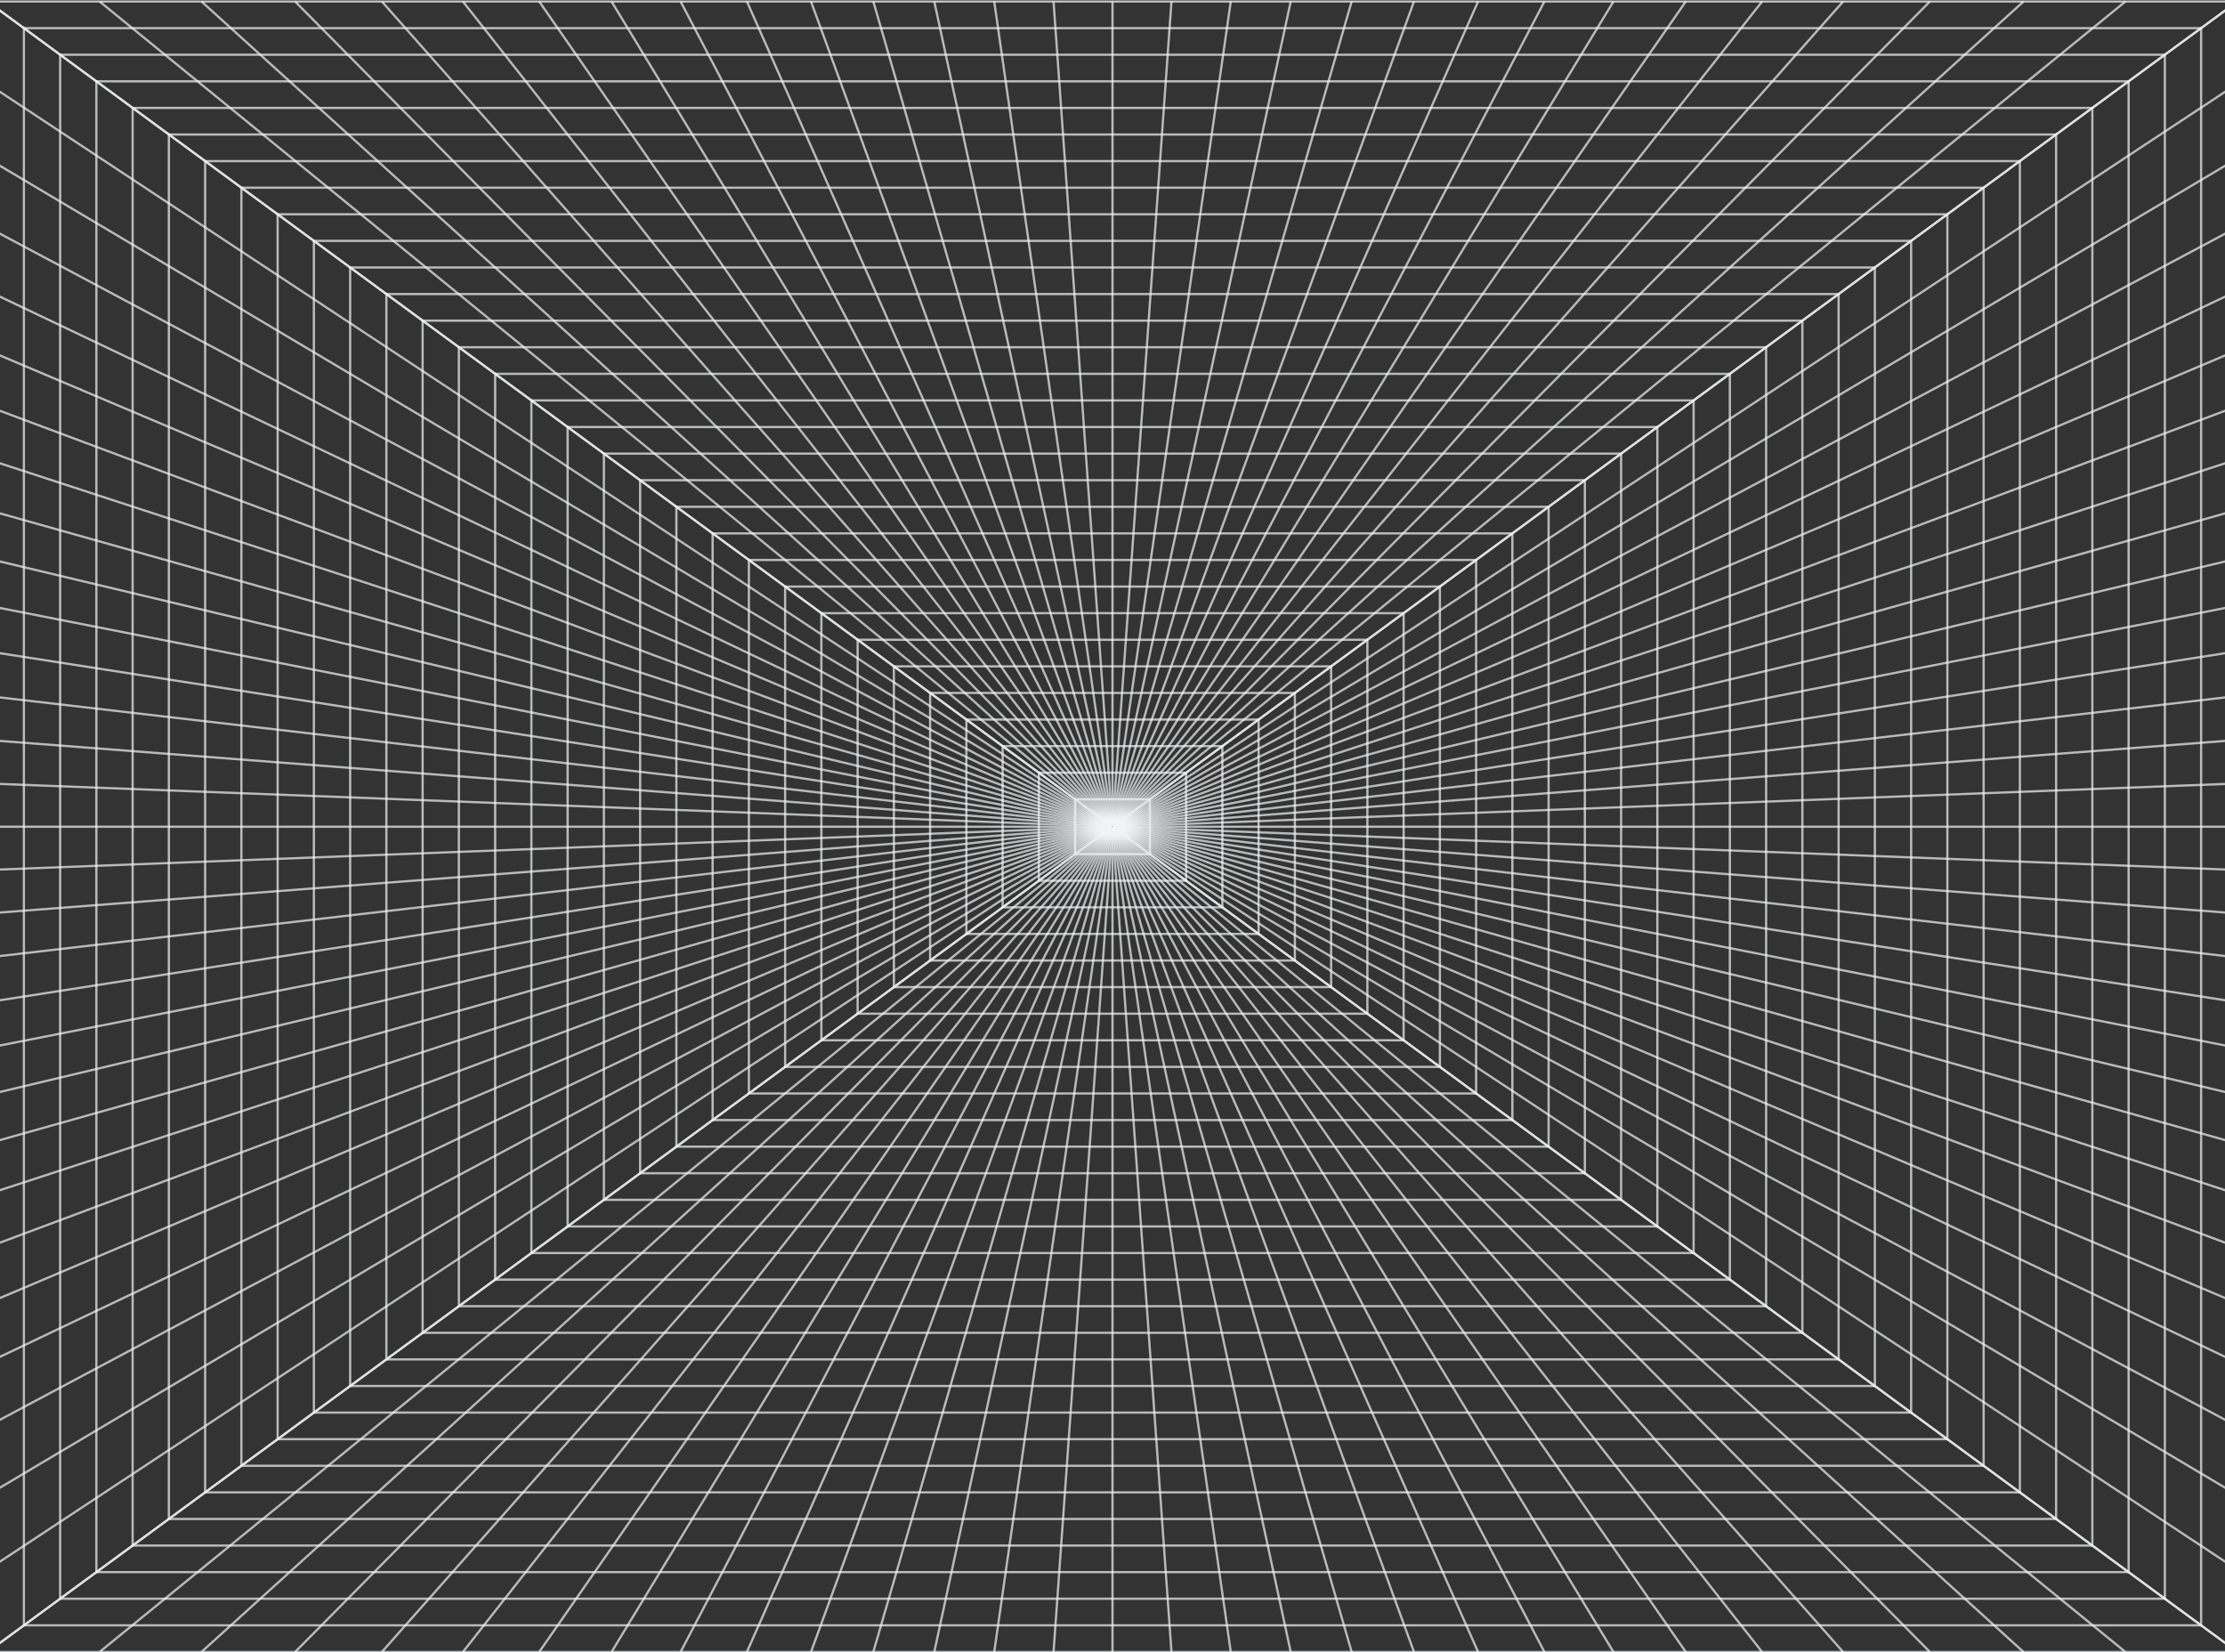 <svg width="1440" height="1069" viewBox="0 0 1440 1069" fill="none" xmlns="http://www.w3.org/2000/svg">
<rect x="0" y="0" width="1440" height="1069" fill="#333333" stroke="none"/>
<path d="M1448 1H-8V1069H1448V1Z" stroke="#F3F4F6" stroke-opacity="0.7" stroke-width="1.456"/>
<path d="M1424.54 18.209H15.46V1051.79H1424.54V18.209Z" stroke="#F3F4F6" stroke-opacity="0.7" stroke-width="1.456"/>
<path d="M1401.08 35.417H38.921V1034.58H1401.08V35.417Z" stroke="#F3F4F6" stroke-opacity="0.7" stroke-width="1.456"/>
<path d="M1377.62 52.626H62.381V1017.37H1377.62V52.626Z" stroke="#F3F4F6" stroke-opacity="0.7" stroke-width="1.456"/>
<path d="M1354.16 69.835H85.842V1000.17H1354.16V69.835Z" stroke="#F3F4F6" stroke-opacity="0.7" stroke-width="1.456"/>
<path d="M1330.7 87.043H109.302V982.957H1330.7V87.043Z" stroke="#F3F4F6" stroke-opacity="0.7" stroke-width="1.456"/>
<path d="M1307.24 104.251H132.762V965.748H1307.24V104.251Z" stroke="#F3F4F6" stroke-opacity="0.7" stroke-width="1.456"/>
<path d="M1283.78 121.46H156.223V948.54H1283.78V121.46Z" stroke="#F3F4F6" stroke-opacity="0.7" stroke-width="1.456"/>
<path d="M1260.32 138.669H179.683V931.331H1260.32V138.669Z" stroke="#F3F4F6" stroke-opacity="0.7" stroke-width="1.456"/>
<path d="M1236.86 155.877H203.144V914.123H1236.86V155.877Z" stroke="#F3F4F6" stroke-opacity="0.7" stroke-width="1.456"/>
<path d="M1213.4 173.086H226.604V896.914H1213.4V173.086Z" stroke="#F3F4F6" stroke-opacity="0.7" stroke-width="1.456"/>
<path d="M1189.94 190.294H250.064V879.706H1189.94V190.294Z" stroke="#F3F4F6" stroke-opacity="0.7" stroke-width="1.456"/>
<path d="M1166.48 207.503H273.525V862.497H1166.48V207.503Z" stroke="#F3F4F6" stroke-opacity="0.7" stroke-width="1.456"/>
<path d="M1143.01 224.712H296.985V845.289H1143.01V224.712Z" stroke="#F3F4F6" stroke-opacity="0.7" stroke-width="1.456"/>
<path d="M1119.55 241.92H320.445V828.08H1119.55V241.92Z" stroke="#F3F4F6" stroke-opacity="0.7" stroke-width="1.456"/>
<path d="M1096.09 259.129H343.906V810.871H1096.09V259.129Z" stroke="#F3F4F6" stroke-opacity="0.7" stroke-width="1.456"/>
<path d="M1072.63 276.337H367.366V793.663H1072.63V276.337Z" stroke="#F3F4F6" stroke-opacity="0.7" stroke-width="1.456"/>
<path d="M1049.17 293.546H390.827V776.454H1049.17V293.546Z" stroke="#F3F4F6" stroke-opacity="0.7" stroke-width="1.456"/>
<path d="M1025.71 310.755H414.287V759.246H1025.71V310.755Z" stroke="#F3F4F6" stroke-opacity="0.7" stroke-width="1.456"/>
<path d="M1002.25 327.963H437.747V742.037H1002.25V327.963Z" stroke="#F3F4F6" stroke-opacity="0.7" stroke-width="1.456"/>
<path d="M978.792 345.172H461.208V724.828H978.792V345.172Z" stroke="#F3F4F6" stroke-opacity="0.7" stroke-width="1.456"/>
<path d="M955.332 362.38H484.668V707.62H955.332V362.38Z" stroke="#F3F4F6" stroke-opacity="0.7" stroke-width="1.456"/>
<path d="M931.871 379.589H508.129V690.411H931.871V379.589Z" stroke="#F3F4F6" stroke-opacity="0.7" stroke-width="1.456"/>
<path d="M908.411 396.797H531.589V673.203H908.411V396.797Z" stroke="#F3F4F6" stroke-opacity="0.7" stroke-width="1.456"/>
<path d="M884.951 414.006H555.049V655.994H884.951V414.006Z" stroke="#F3F4F6" stroke-opacity="0.7" stroke-width="1.456"/>
<path d="M861.49 431.215H578.51V638.786H861.49V431.215Z" stroke="#F3F4F6" stroke-opacity="0.7" stroke-width="1.456"/>
<path d="M838.03 448.423H601.97V621.577H838.03V448.423Z" stroke="#F3F4F6" stroke-opacity="0.7" stroke-width="1.456"/>
<path d="M814.57 465.632H625.43V604.368H814.57V465.632Z" stroke="#F3F4F6" stroke-opacity="0.7" stroke-width="1.456"/>
<path d="M791.109 482.84H648.891V587.16H791.109V482.84Z" stroke="#F3F4F6" stroke-opacity="0.7" stroke-width="1.456"/>
<path d="M767.649 500.049H672.351V569.951H767.649V500.049Z" stroke="#F3F4F6" stroke-opacity="0.7" stroke-width="1.456"/>
<path d="M744.188 517.257H695.812V552.742H744.188V517.257Z" stroke="#F3F4F6" stroke-opacity="0.7" stroke-width="1.456"/>
<path d="M720.728 534.466H719.272V535.534H720.728V534.466Z" stroke="#F3F4F6" stroke-opacity="0.7" stroke-width="1.456"/>
<path d="M719.272 535.534L-8 1069" stroke="#F3F4F6" stroke-opacity="0.7" stroke-width="1.456"/>
<path d="M719.321 535.534L64.482 1069" stroke="#F3F4F6" stroke-opacity="0.7" stroke-width="1.456"/>
<path d="M719.369 535.534L130.436 1069" stroke="#F3F4F6" stroke-opacity="0.7" stroke-width="1.456"/>
<path d="M719.418 535.534L191.024 1069" stroke="#F3F4F6" stroke-opacity="0.7" stroke-width="1.456"/>
<path d="M719.466 535.534L247.17 1069" stroke="#F3F4F6" stroke-opacity="0.7" stroke-width="1.456"/>
<path d="M719.515 535.534L299.624 1069" stroke="#F3F4F6" stroke-opacity="0.7" stroke-width="1.456"/>
<path d="M719.563 535.534L349 1069" stroke="#F3F4F6" stroke-opacity="0.7" stroke-width="1.456"/>
<path d="M719.612 535.534L395.809 1069" stroke="#F3F4F6" stroke-opacity="0.7" stroke-width="1.456"/>
<path d="M719.66 535.534L440.487 1069" stroke="#F3F4F6" stroke-opacity="0.7" stroke-width="1.456"/>
<path d="M719.709 535.534L483.404 1069" stroke="#F3F4F6" stroke-opacity="0.7" stroke-width="1.456"/>
<path d="M719.757 535.534L524.885 1069" stroke="#F3F4F6" stroke-opacity="0.7" stroke-width="1.456"/>
<path d="M719.806 535.534L565.22 1069" stroke="#F3F4F6" stroke-opacity="0.7" stroke-width="1.456"/>
<path d="M719.854 535.534L604.666 1069" stroke="#F3F4F6" stroke-opacity="0.7" stroke-width="1.456"/>
<path d="M719.903 535.534L643.464 1069" stroke="#F3F4F6" stroke-opacity="0.7" stroke-width="1.456"/>
<path d="M719.951 535.534L681.837 1069" stroke="#F3F4F6" stroke-opacity="0.7" stroke-width="1.456"/>
<path d="M720 535.534V1069" stroke="#F3F4F6" stroke-opacity="0.7" stroke-width="1.456"/>
<path d="M720.049 535.534L758.163 1069" stroke="#F3F4F6" stroke-opacity="0.7" stroke-width="1.456"/>
<path d="M720.097 535.534L796.536 1069" stroke="#F3F4F6" stroke-opacity="0.7" stroke-width="1.456"/>
<path d="M720.146 535.534L835.334 1069" stroke="#F3F4F6" stroke-opacity="0.7" stroke-width="1.456"/>
<path d="M720.194 535.534L874.781 1069" stroke="#F3F4F6" stroke-opacity="0.7" stroke-width="1.456"/>
<path d="M720.243 535.534L915.115 1069" stroke="#F3F4F6" stroke-opacity="0.7" stroke-width="1.456"/>
<path d="M720.291 535.534L956.596 1069" stroke="#F3F4F6" stroke-opacity="0.7" stroke-width="1.456"/>
<path d="M720.34 535.534L999.513 1069" stroke="#F3F4F6" stroke-opacity="0.7" stroke-width="1.456"/>
<path d="M720.388 535.534L1044.19 1069" stroke="#F3F4F6" stroke-opacity="0.7" stroke-width="1.456"/>
<path d="M720.437 535.534L1091 1069" stroke="#F3F4F6" stroke-opacity="0.7" stroke-width="1.456"/>
<path d="M720.485 535.534L1140.38 1069" stroke="#F3F4F6" stroke-opacity="0.7" stroke-width="1.456"/>
<path d="M720.534 535.534L1192.83 1069" stroke="#F3F4F6" stroke-opacity="0.7" stroke-width="1.456"/>
<path d="M720.582 535.534L1248.98 1069" stroke="#F3F4F6" stroke-opacity="0.7" stroke-width="1.456"/>
<path d="M720.631 535.534L1309.56 1069" stroke="#F3F4F6" stroke-opacity="0.7" stroke-width="1.456"/>
<path d="M720.68 535.534L1375.52 1069" stroke="#F3F4F6" stroke-opacity="0.7" stroke-width="1.456"/>
<path d="M720.728 535.534L1448 1069" stroke="#F3F4F6" stroke-opacity="0.7" stroke-width="1.456"/>
<path d="M719.272 534.466L-8 1" stroke="#F3F4F6" stroke-opacity="0.7" stroke-width="1.456"/>
<path d="M719.272 534.501L-8 54.167" stroke="#F3F4F6" stroke-opacity="0.7" stroke-width="1.456"/>
<path d="M719.272 534.537L-8 102.545" stroke="#F3F4F6" stroke-opacity="0.7" stroke-width="1.456"/>
<path d="M719.272 534.573L-8 146.987" stroke="#F3F4F6" stroke-opacity="0.7" stroke-width="1.456"/>
<path d="M719.272 534.608L-8 188.172" stroke="#F3F4F6" stroke-opacity="0.7" stroke-width="1.456"/>
<path d="M719.272 534.644L-8 226.647" stroke="#F3F4F6" stroke-opacity="0.7" stroke-width="1.456"/>
<path d="M719.272 534.679L-8 262.865" stroke="#F3F4F6" stroke-opacity="0.7" stroke-width="1.456"/>
<path d="M719.272 534.715L-8 297.201" stroke="#F3F4F6" stroke-opacity="0.7" stroke-width="1.456"/>
<path d="M719.272 534.751L-8 329.972" stroke="#F3F4F6" stroke-opacity="0.7" stroke-width="1.456"/>
<path d="M719.272 534.786L-8 361.453" stroke="#F3F4F6" stroke-opacity="0.7" stroke-width="1.456"/>
<path d="M719.272 534.822L-8 391.88" stroke="#F3F4F6" stroke-opacity="0.7" stroke-width="1.456"/>
<path d="M719.272 534.858L-8 421.466" stroke="#F3F4F6" stroke-opacity="0.7" stroke-width="1.456"/>
<path d="M719.272 534.893L-8 450.4" stroke="#F3F4F6" stroke-opacity="0.7" stroke-width="1.456"/>
<path d="M719.272 534.929L-8 478.859" stroke="#F3F4F6" stroke-opacity="0.7" stroke-width="1.456"/>
<path d="M719.272 534.964L-8 507.007" stroke="#F3F4F6" stroke-opacity="0.7" stroke-width="1.456"/>
<path d="M719.272 535H-8" stroke="#F3F4F6" stroke-opacity="0.7" stroke-width="1.456"/>
<path d="M719.272 535.036L-8 562.993" stroke="#F3F4F6" stroke-opacity="0.7" stroke-width="1.456"/>
<path d="M719.272 535.071L-8 591.141" stroke="#F3F4F6" stroke-opacity="0.7" stroke-width="1.456"/>
<path d="M719.272 535.107L-8 619.6" stroke="#F3F4F6" stroke-opacity="0.7" stroke-width="1.456"/>
<path d="M719.272 535.142L-8 648.534" stroke="#F3F4F6" stroke-opacity="0.7" stroke-width="1.456"/>
<path d="M719.272 535.178L-8 678.12" stroke="#F3F4F6" stroke-opacity="0.7" stroke-width="1.456"/>
<path d="M719.272 535.214L-8 708.547" stroke="#F3F4F6" stroke-opacity="0.7" stroke-width="1.456"/>
<path d="M719.272 535.249L-8 740.028" stroke="#F3F4F6" stroke-opacity="0.7" stroke-width="1.456"/>
<path d="M719.272 535.285L-8 772.799" stroke="#F3F4F6" stroke-opacity="0.7" stroke-width="1.456"/>
<path d="M719.272 535.32L-8 807.135" stroke="#F3F4F6" stroke-opacity="0.7" stroke-width="1.456"/>
<path d="M719.272 535.356L-8 843.353" stroke="#F3F4F6" stroke-opacity="0.7" stroke-width="1.456"/>
<path d="M719.272 535.392L-8 881.828" stroke="#F3F4F6" stroke-opacity="0.7" stroke-width="1.456"/>
<path d="M719.272 535.427L-8 923.013" stroke="#F3F4F6" stroke-opacity="0.7" stroke-width="1.456"/>
<path d="M719.272 535.463L-8 967.455" stroke="#F3F4F6" stroke-opacity="0.7" stroke-width="1.456"/>
<path d="M719.272 535.498L-8 1015.83" stroke="#F3F4F6" stroke-opacity="0.7" stroke-width="1.456"/>
<path d="M719.272 535.534L-8 1069" stroke="#F3F4F6" stroke-opacity="0.7" stroke-width="1.456"/>
<path d="M720.728 534.466L1448 1" stroke="#F3F4F6" stroke-opacity="0.7" stroke-width="1.456"/>
<path d="M720.679 534.466L1375.52 1" stroke="#F3F4F6" stroke-opacity="0.7" stroke-width="1.456"/>
<path d="M720.631 534.466L1309.56 1" stroke="#F3F4F6" stroke-opacity="0.7" stroke-width="1.456"/>
<path d="M720.582 534.466L1248.98 1" stroke="#F3F4F6" stroke-opacity="0.7" stroke-width="1.456"/>
<path d="M720.534 534.466L1192.83 1" stroke="#F3F4F6" stroke-opacity="0.7" stroke-width="1.456"/>
<path d="M720.485 534.466L1140.38 1" stroke="#F3F4F6" stroke-opacity="0.7" stroke-width="1.456"/>
<path d="M720.437 534.466L1091 1" stroke="#F3F4F6" stroke-opacity="0.7" stroke-width="1.456"/>
<path d="M720.388 534.466L1044.19 1" stroke="#F3F4F6" stroke-opacity="0.7" stroke-width="1.456"/>
<path d="M720.34 534.466L999.513 1" stroke="#F3F4F6" stroke-opacity="0.7" stroke-width="1.456"/>
<path d="M720.291 534.466L956.596 1" stroke="#F3F4F6" stroke-opacity="0.7" stroke-width="1.456"/>
<path d="M720.243 534.466L915.115 1" stroke="#F3F4F6" stroke-opacity="0.7" stroke-width="1.456"/>
<path d="M720.194 534.466L874.78 1" stroke="#F3F4F6" stroke-opacity="0.7" stroke-width="1.456"/>
<path d="M720.146 534.466L835.334 1" stroke="#F3F4F6" stroke-opacity="0.7" stroke-width="1.456"/>
<path d="M720.097 534.466L796.536 1" stroke="#F3F4F6" stroke-opacity="0.7" stroke-width="1.456"/>
<path d="M720.049 534.466L758.163 1" stroke="#F3F4F6" stroke-opacity="0.7" stroke-width="1.456"/>
<path d="M720 534.466L720 1" stroke="#F3F4F6" stroke-opacity="0.7" stroke-width="1.456"/>
<path d="M719.951 534.466L681.837 1" stroke="#F3F4F6" stroke-opacity="0.7" stroke-width="1.456"/>
<path d="M719.903 534.466L643.464 1" stroke="#F3F4F6" stroke-opacity="0.7" stroke-width="1.456"/>
<path d="M719.854 534.466L604.666 1" stroke="#F3F4F6" stroke-opacity="0.7" stroke-width="1.456"/>
<path d="M719.806 534.466L565.219 1" stroke="#F3F4F6" stroke-opacity="0.7" stroke-width="1.456"/>
<path d="M719.757 534.466L524.885 1" stroke="#F3F4F6" stroke-opacity="0.7" stroke-width="1.456"/>
<path d="M719.709 534.466L483.404 1" stroke="#F3F4F6" stroke-opacity="0.7" stroke-width="1.456"/>
<path d="M719.66 534.466L440.487 1" stroke="#F3F4F6" stroke-opacity="0.7" stroke-width="1.456"/>
<path d="M719.612 534.466L395.809 1" stroke="#F3F4F6" stroke-opacity="0.7" stroke-width="1.456"/>
<path d="M719.563 534.466L349 1" stroke="#F3F4F6" stroke-opacity="0.7" stroke-width="1.456"/>
<path d="M719.515 534.466L299.624 1" stroke="#F3F4F6" stroke-opacity="0.7" stroke-width="1.456"/>
<path d="M719.466 534.466L247.17 1" stroke="#F3F4F6" stroke-opacity="0.7" stroke-width="1.456"/>
<path d="M719.418 534.466L191.024 1" stroke="#F3F4F6" stroke-opacity="0.7" stroke-width="1.456"/>
<path d="M719.369 534.466L130.436 1" stroke="#F3F4F6" stroke-opacity="0.7" stroke-width="1.456"/>
<path d="M719.32 534.466L64.482 1" stroke="#F3F4F6" stroke-opacity="0.7" stroke-width="1.456"/>
<path d="M719.272 534.466L-8 1" stroke="#F3F4F6" stroke-opacity="0.7" stroke-width="1.456"/>
<path d="M720.728 535.534L1448 1069" stroke="#F3F4F6" stroke-opacity="0.7" stroke-width="1.456"/>
<path d="M720.728 535.499L1448 1015.83" stroke="#F3F4F6" stroke-opacity="0.7" stroke-width="1.456"/>
<path d="M720.728 535.463L1448 967.455" stroke="#F3F4F6" stroke-opacity="0.7" stroke-width="1.456"/>
<path d="M720.728 535.427L1448 923.013" stroke="#F3F4F6" stroke-opacity="0.7" stroke-width="1.456"/>
<path d="M720.728 535.392L1448 881.828" stroke="#F3F4F6" stroke-opacity="0.7" stroke-width="1.456"/>
<path d="M720.728 535.356L1448 843.353" stroke="#F3F4F6" stroke-opacity="0.7" stroke-width="1.456"/>
<path d="M720.728 535.32L1448 807.135" stroke="#F3F4F6" stroke-opacity="0.7" stroke-width="1.456"/>
<path d="M720.728 535.285L1448 772.799" stroke="#F3F4F6" stroke-opacity="0.7" stroke-width="1.456"/>
<path d="M720.728 535.249L1448 740.028" stroke="#F3F4F6" stroke-opacity="0.7" stroke-width="1.456"/>
<path d="M720.728 535.214L1448 708.547" stroke="#F3F4F6" stroke-opacity="0.7" stroke-width="1.456"/>
<path d="M720.728 535.178L1448 678.12" stroke="#F3F4F6" stroke-opacity="0.7" stroke-width="1.456"/>
<path d="M720.728 535.142L1448 648.534" stroke="#F3F4F6" stroke-opacity="0.7" stroke-width="1.456"/>
<path d="M720.728 535.107L1448 619.6" stroke="#F3F4F6" stroke-opacity="0.7" stroke-width="1.456"/>
<path d="M720.728 535.071L1448 591.141" stroke="#F3F4F6" stroke-opacity="0.7" stroke-width="1.456"/>
<path d="M720.728 535.036L1448 562.993" stroke="#F3F4F6" stroke-opacity="0.7" stroke-width="1.456"/>
<path d="M720.728 535L1448 535" stroke="#F3F4F6" stroke-opacity="0.7" stroke-width="1.456"/>
<path d="M720.728 534.964L1448 507.007" stroke="#F3F4F6" stroke-opacity="0.7" stroke-width="1.456"/>
<path d="M720.728 534.929L1448 478.859" stroke="#F3F4F6" stroke-opacity="0.7" stroke-width="1.456"/>
<path d="M720.728 534.893L1448 450.401" stroke="#F3F4F6" stroke-opacity="0.7" stroke-width="1.456"/>
<path d="M720.728 534.858L1448 421.466" stroke="#F3F4F6" stroke-opacity="0.7" stroke-width="1.456"/>
<path d="M720.728 534.822L1448 391.88" stroke="#F3F4F6" stroke-opacity="0.7" stroke-width="1.456"/>
<path d="M720.728 534.786L1448 361.453" stroke="#F3F4F6" stroke-opacity="0.7" stroke-width="1.456"/>
<path d="M720.728 534.751L1448 329.972" stroke="#F3F4F6" stroke-opacity="0.7" stroke-width="1.456"/>
<path d="M720.728 534.715L1448 297.201" stroke="#F3F4F6" stroke-opacity="0.7" stroke-width="1.456"/>
<path d="M720.728 534.68L1448 262.865" stroke="#F3F4F6" stroke-opacity="0.7" stroke-width="1.456"/>
<path d="M720.728 534.644L1448 226.647" stroke="#F3F4F6" stroke-opacity="0.7" stroke-width="1.456"/>
<path d="M720.728 534.608L1448 188.172" stroke="#F3F4F6" stroke-opacity="0.7" stroke-width="1.456"/>
<path d="M720.728 534.573L1448 146.987" stroke="#F3F4F6" stroke-opacity="0.7" stroke-width="1.456"/>
<path d="M720.728 534.537L1448 102.545" stroke="#F3F4F6" stroke-opacity="0.7" stroke-width="1.456"/>
<path d="M720.728 534.502L1448 54.167" stroke="#F3F4F6" stroke-opacity="0.7" stroke-width="1.456"/>
<path d="M720.728 534.466L1448 1" stroke="#F3F4F6" stroke-opacity="0.7" stroke-width="1.456"/>
</svg>
